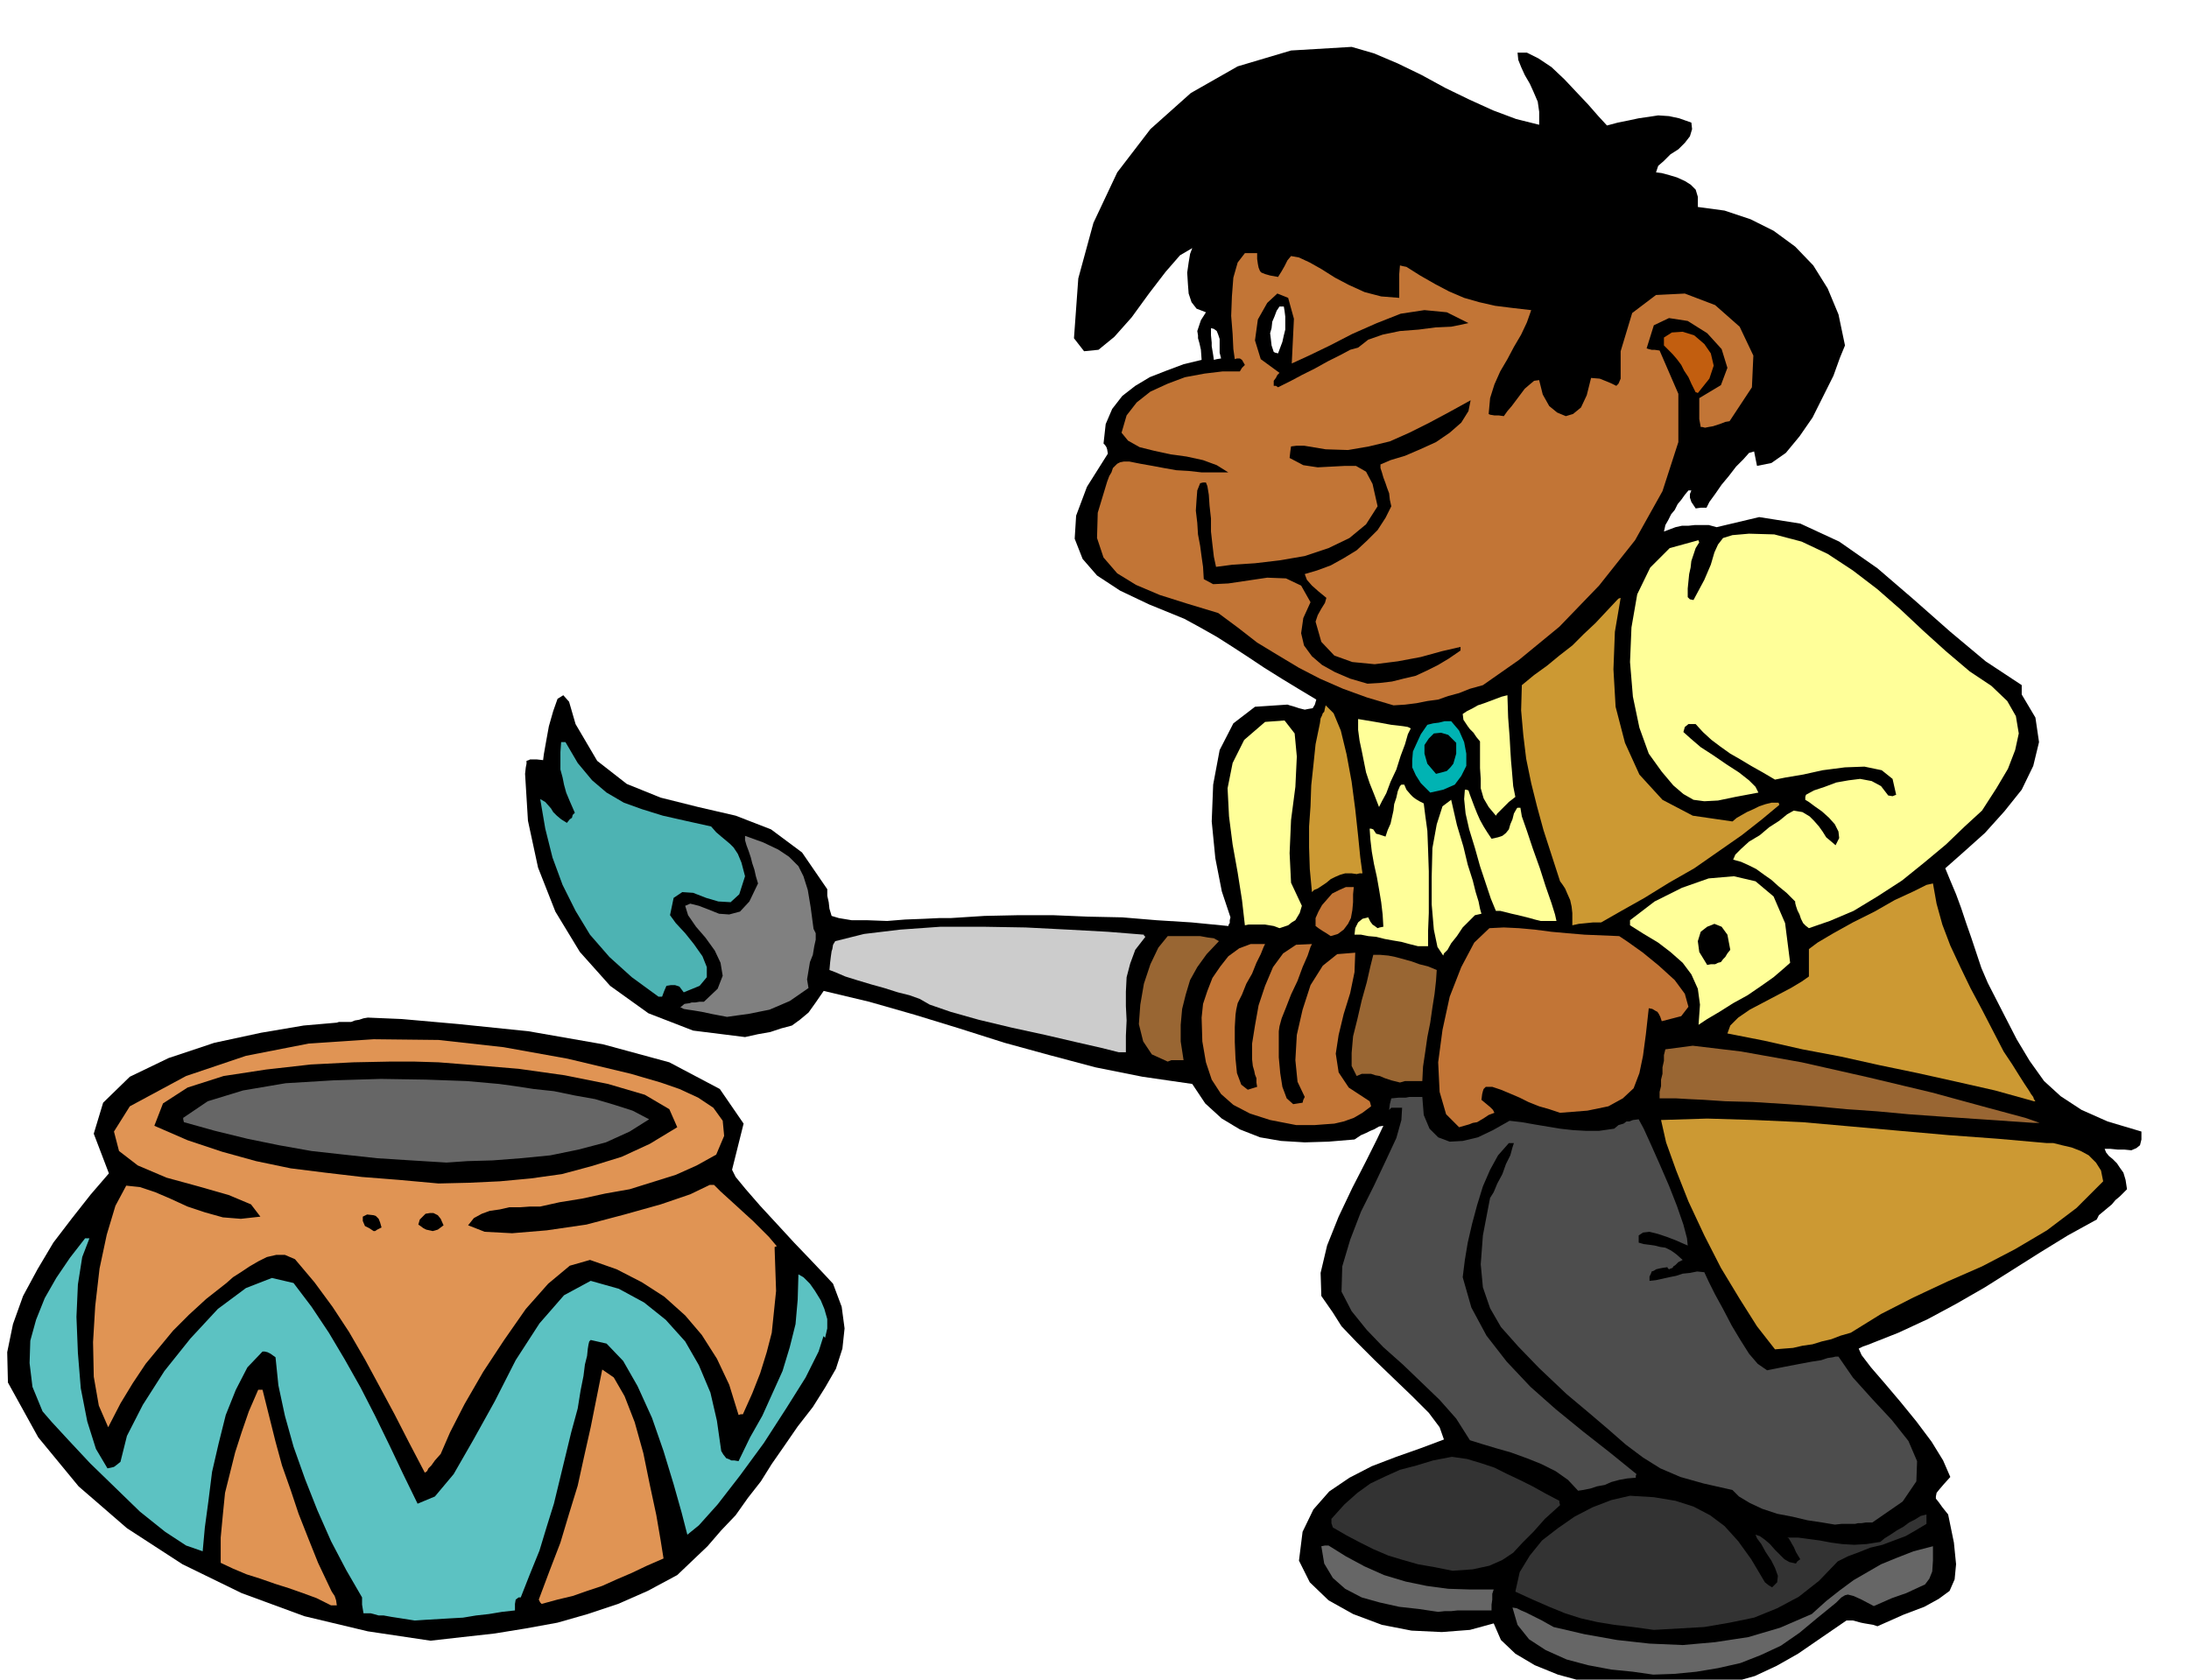 <svg xmlns="http://www.w3.org/2000/svg" width="490.455" height="376.396" fill-rule="evenodd" stroke-linecap="round" preserveAspectRatio="none" viewBox="0 0 3035 2329"><style>.brush1{fill:#000}.pen1{stroke:none}.brush2{fill:#666}.brush3{fill:#333}.brush5{fill:#e09454}.brush7{fill:#c93}.brush8{fill:#c27536}.brush9{fill:#963}.brush11{fill:#ff9}</style><path d="m2286 2346-28-4-31-4-34-7-33-9-32-13-27-16-20-19-10-23-33 9-39 3-42-2-41-8-40-15-34-19-26-25-15-30 5-40 15-31 22-25 28-19 31-16 34-13 34-12 32-12-6-17-15-20-23-23-25-24-27-26-25-25-21-22-12-19-16-23-1-32 9-38 16-40 19-40 19-37 15-30 9-19-6 1-7 4-5 2-6 3-7 3-9 6-36 3-33 1-33-2-29-5-28-11-25-15-23-21-18-27-69-10-65-13-64-17-62-17-63-20-62-19-63-18-63-15-11 16-10 14-12 10-11 8-15 4-15 5-17 3-18 4-72-9-62-24-53-38-42-47-34-56-24-61-14-65-4-65 1-9 1-5v-4l3-1 2-1h9l9 1 1-8 3-17 4-22 6-21 6-17 8-5 8 9 9 31 30 51 41 32 47 19 52 13 52 12 49 19 43 32 35 51v9l2 9 1 9 3 10 10 3 18 3h22l27 1 25-2 26-1 21-1h16l47-3 47-1h48l48 2 48 1 48 4 48 3 51 5 1-3 1-1v-4l1-4-12-36-9-46-5-51 2-51 9-48 19-37 30-23 45-3 3 1 7 2 6 2 8 2 5-1 6-1 3-5 2-7-25-15-23-14-24-15-21-14-23-15-22-14-23-13-22-12-49-20-40-19-32-21-20-23-11-28 2-32 15-40 29-46-1-6-1-3-2-3-2-2 3-27 9-21 14-18 18-14 20-12 23-9 24-9 25-6-1-14-2-9-2-7v-4l-1-6 2-6 3-9 7-11-13-5-7-9-4-12-1-13-1-16 2-14 2-12 3-8-17 10-20 23-23 30-24 33-24 27-22 18-20 2-14-18 6-83 21-77 33-70 46-60 56-50 65-37 74-22 84-5 31 9 33 14 33 16 33 18 33 16 33 15 32 12 32 8v-18l-2-14-6-14-5-11-7-12-5-11-4-10-1-10h13l16 8 18 12 18 17 16 17 17 18 14 16 12 13 15-4 15-3 14-3 14-2 13-2 15 1 14 3 17 6 1 9-3 10-7 9-9 9-11 7-9 9-8 7-3 9 8 1 11 3 10 3 11 5 8 5 7 7 3 10v14l37 5 36 12 32 16 30 22 25 26 20 32 15 36 9 43-7 17-9 25-14 28-15 30-18 26-19 23-20 14-20 4-2-10-2-10-7 2-8 9-10 10-10 13-10 12-9 13-8 11-4 8h-8l-7 1-6-9-2-6v-5l2-5h-4l-5 6-5 7-5 6-4 8-5 6-4 8-4 7-2 9 8-3 8-3 9-2h9l9-1h19l11 3 59-14 57 9 54 25 53 37 50 43 51 45 49 41 50 33v13l19 32 5 34-8 33-16 33-24 30-27 30-29 26-26 23 7 17 8 19 7 19 7 21 7 20 7 21 7 21 9 21 21 41 19 37 18 30 20 28 23 21 29 19 36 16 47 14v11l-2 8-5 4-7 3-10-1h-9l-10-1h-8l2 5 4 5 5 4 6 6 4 6 5 7 3 10 2 13-5 5-5 5-6 5-5 6-6 5-6 5-6 5-3 6-40 22-39 24-38 24-38 24-40 23-39 21-41 19-43 17-6 2-6 3 4 9 13 17 19 22 22 26 22 27 21 28 16 26 10 23-9 10-6 7-4 5-1 5v3l4 5 5 7 8 10 8 39 3 30-2 21-7 16-15 11-20 11-29 11-36 16-6-2-6-1-6-1-5-1-11-3h-9l-35 24-32 22-30 17-30 14-32 9-34 7-38 4-43 2z" class="pen1 brush1"/><path d="m2292 2322-28-4-30-3-32-6-30-8-29-13-23-15-16-20-7-24 6 1 6 3 7 3 8 4 6 3 8 4 7 4 9 5 43 10 45 8 45 5 46 2 45-4 46-7 44-13 44-19 20-18 19-15 19-14 19-11 19-11 22-9 23-9 27-7v20l-1 15-4 10-6 8-11 5-15 7-20 7-25 11-17-9-11-5-8-2-4 1-5 3-7 7-11 9-16 13-24 20-26 18-28 13-28 11-31 7-30 5-31 3-29 1z" class="pen1 brush2"/><path d="m597 2275-87-13-88-21-87-32-82-40-77-50-67-58-56-68-42-76-1-42 8-39 14-39 20-37 22-37 26-34 26-33 25-29-21-55 13-43 37-36 54-26 63-21 65-14 59-10 46-4 3-1h17l5-2 6-1 6-2 6-1 47 2 79 7 97 10 103 18 92 25 70 37 33 48-16 64 5 10 14 17 20 23 24 26 23 25 23 24 18 19 13 14 12 32 4 30-3 28-9 28-15 26-17 27-21 27-20 29-16 23-15 24-18 23-17 24-20 21-19 22-21 20-21 20-41 22-41 18-42 14-42 12-44 8-43 7-45 5-44 5z" class="pen1 brush1"/><path d="m2293 2260-29-4-26-3-24-4-22-5-22-7-22-9-23-10-24-11 6-27 14-23 17-21 22-17 23-16 25-13 26-10 26-6 33 2 30 5 25 8 23 12 20 15 19 21 18 25 19 32 5 4 5 3 7-7 1-9-4-11-5-10-8-12-6-11-6-8-2-5 6 2 7 5 7 6 7 8 6 6 7 7 7 4 9 2 2-3 4-3-6-10-3-7-3-5-1-2-3-5-2-1h15l15 2 15 2 16 3 15 2 17 1 17-1 19-3 6-5 8-5 9-6 9-5 8-6 8-4 8-5 8-2v13l-15 9-14 8-16 6-16 6-17 4-15 6-16 6-14 7-26 27-28 22-30 16-32 13-34 7-35 6-35 2-35 2z" class="pen1 brush3"/><path d="m575 2247-19-3-13-2-11-2h-7l-7-2-4-1h-10l-1-6-1-6v-10l-22-38-21-40-19-43-17-43-16-45-12-43-9-42-4-39-7-5-4-2-4-1h-3l-21 22-16 31-14 35-10 40-9 39-5 40-5 37-3 33-23-8-29-19-35-28-34-33-35-34-29-31-24-26-13-15-14-34-4-33 1-31 8-29 12-30 16-28 19-28 21-27h6l-10 26-6 38-2 45 2 50 4 49 9 46 12 38 16 27 5-1 4-1 4-3 5-4 9-36 22-43 30-47 36-45 38-41 39-29 36-14 30 7 25 33 24 36 22 37 22 39 20 39 20 41 19 40 20 41 24-10 26-31 27-47 30-54 29-57 33-51 34-39 37-20 39 11 35 19 30 24 27 30 19 33 16 38 9 39 6 42 3 5 4 5 3 1 4 2h4l6 1 16-33 17-30 14-31 14-31 10-33 8-32 3-34 1-35 7 4 9 9 7 10 8 13 5 12 4 14v13l-3 13-2-2v-1l-7 22-18 36-27 43-31 48-33 45-31 40-26 29-16 13-8-31-11-39-14-46-16-46-20-44-20-35-23-24-22-5-2 2-1 4-1 6-1 10-3 12-2 16-4 20-4 25-9 33-8 33-8 33-8 33-10 32-10 33-13 32-13 33h-3l-4 3-1 6v9l-18 2-18 3-18 2-18 3-18 1-17 1-17 1-15 1z" class="pen1" style="fill:#5cc2c2"/><path d="m1994 2235-27-4-27-3-27-6-25-7-23-12-17-15-12-20-4-24 5-1h5l24 15 26 14 27 12 30 9 29 6 30 4 31 1h32l-2 6v8l-1 7v8h-47l-9 1h-9l-9 1z" class="pen1 brush2"/><path d="m459 2226-20-10-19-7-20-7-19-6-20-7-19-6-19-8-17-8v-35l3-32 3-30 7-28 7-28 9-28 10-29 13-30h6l9 36 9 36 9 33 12 34 11 33 13 33 14 35 18 38 1 2 4 6 2 6 1 7h-8zm292-2-2-2-2-4 15-40 15-39 12-40 12-39 9-41 9-40 8-40 8-40 16 11 15 26 14 36 12 43 9 44 9 42 6 35 4 25-23 10-21 10-21 9-20 9-21 7-20 7-21 5-22 6z" class="pen1 brush5"/><path d="m2014 2178-25-5-23-4-21-6-20-6-21-9-18-9-19-10-19-11-2-6v-6l18-20 18-16 18-13 21-10 20-9 23-6 23-7 26-5 21 3 20 6 18 6 18 9 17 8 18 9 18 10 19 10v2l1 4-21 19-16 18-15 15-13 14-15 10-18 8-23 5-28 2z" class="pen1 brush3"/><path d="m2544 2114-18-3-20-3-21-5-21-4-21-7-17-8-15-9-9-9-40-9-32-9-28-12-24-15-24-18-24-21-27-23-31-26-38-36-29-30-24-27-15-26-10-29-3-32 3-40 9-47 1-5 5-8 5-12 7-13 5-14 6-12 3-11 2-6h-7l-15 17-11 20-10 23-8 26-7 26-6 26-4 24-3 24 12 42 21 39 28 36 33 35 35 31 38 31 37 29 37 30-1 2v3l-12 1-11 2-11 3-9 4-11 2-9 3-10 2-7 1-14-15-17-12-20-10-20-8-22-8-21-6-20-6-16-5-19-30-23-26-26-25-25-24-27-24-23-24-21-26-14-27 1-35 11-37 15-39 18-36 17-36 14-30 7-25 1-17h-15l-3 3 1-8 2-8 10-1h10l5-1h18l2 25 8 19 12 12 16 6 18-1 21-5 21-10 23-13 17 2 17 3 18 3 18 3 18 2 18 1h18l21-3 6-5 7-2 4-3h4l5-2 8-1 7 13 10 22 12 27 13 30 11 28 9 26 5 19 1 10-7-3-9-4-13-5-12-4-12-3-9 1-6 4v10l7 2 8 1 7 1 8 2 7 1 8 4 7 5 9 8-6 3-4 4-3 2-1 2-3 1-2 1-2-2v-1l-7 1-5 1-4 1-3 2-3 1-1 3-2 4v6l9-1 9-2 9-2 10-2 9-3 10-1 10-2 10 1 6 13 9 18 11 20 12 23 12 20 12 19 12 14 13 9 25-5 21-4 16-3 13-2 9-3 7-1 4-1h4l20 29 27 30 27 29 23 29 12 28-1 28-19 28-42 29h-9l-6 1h-5l-4 1h-19l-9 1z" class="pen1" style="fill:#4d4d4d"/><path d="m589 2042-22-42-20-39-21-39-20-37-22-38-23-35-25-34-27-32-14-6h-12l-13 3-12 6-12 7-12 8-11 7-9 8-28 22-24 22-22 22-19 23-19 23-18 27-17 28-17 33-13-30-7-40-1-48 3-50 6-52 10-47 12-40 15-28 19 2 21 7 21 9 24 11 24 8 25 7 25 2 27-3-13-17-31-13-42-12-44-12-40-17-26-20-7-27 22-35 78-42 83-28 87-17 90-6 90 1 90 10 89 16 88 21 17 5 24 7 26 9 26 12 21 14 13 18 2 21-11 26-27 15-29 13-32 10-32 10-34 6-32 7-31 5-27 6h-14l-14 1h-15l-13 3-14 2-11 4-11 6-8 10 23 9 38 2 48-4 55-8 53-14 50-14 41-14 27-13h6l9 9 11 10 11 10 12 11 11 10 11 11 11 11 11 13-3 1v3l1 29 1 29-3 29-3 29-7 27-9 29-11 28-13 29h-3l-3 1-13-42-17-36-21-33-23-27-29-26-31-20-35-18-37-13-28 8-30 25-31 35-30 43-29 44-26 45-20 39-13 30-8 9-5 7-4 4-2 4-3 2z" class="pen1 brush5"/><path d="m2461 1871-25-32-24-38-26-43-23-45-22-47-17-43-14-39-7-31 64-2 66 2 66 3 68 6 67 6 68 6 68 5 68 6h9l12 3 13 3 13 5 11 6 10 10 7 11 3 15-37 37-41 31-44 26-46 24-48 21-47 22-45 23-42 26-14 4-13 5-13 3-13 4-14 2-13 3-13 1-12 1z" class="pen1 brush7"/><path d="m518 1707-6-4-6-3-3-7v-6l6-3 9 1 3 1 4 4 2 5 2 7-6 3-3 2h-2zm82 0-9-2-4-2-4-3-3-2 2-7 4-4 4-4 6-1h5l6 3 4 5 4 9-8 6-7 2zm8-66-55-5-51-4-51-6-48-6-48-10-47-13-48-16-46-20 12-31 34-22 50-16 59-9 62-7 59-3 50-1h35l33 1 51 4 60 5 64 9 60 12 51 15 34 20 11 25-38 23-39 18-42 13-41 11-43 6-43 4-43 2-42 1z" class="pen1 brush1"/><path d="m619 1612-49-3-47-3-46-5-45-5-45-8-44-9-45-11-43-12-1-4v-2l34-23 49-15 59-10 66-4 66-2 63 1 56 2 45 4 22 3 26 4 28 3 29 6 28 5 27 8 25 8 23 12-27 17-33 15-38 10-39 8-41 4-39 3-35 1-29 2z" class="pen1 brush2"/><path d="m2023 1563-18-18-9-31-2-41 6-45 10-46 16-41 18-34 21-20 20-1 21 1 22 2 23 3 22 2 24 2 24 1 24 1 12 8 21 15 22 18 22 20 14 19 5 18-10 13-27 7-2-6-2-4-2-3-2-1-5-3-5-1-4 36-4 30-5 24-8 21-15 14-20 11-29 6-38 3-15-5-14-4-15-6-12-6-14-6-12-5-12-4h-9l-3 3-1 3-1 4-1 8 6 5 6 5 4 4 2 4-8 3-6 4-5 3-5 3-6 1-5 2-7 2-7 2zm-226-3-36-7-28-9-23-12-17-15-13-20-8-24-5-29-1-33 2-19 6-18 7-18 11-16 11-14 15-11 16-6h20l-2 4-4 10-6 12-6 15-8 14-6 15-6 12-2 9-1 7-1 17v21l1 23 2 20 6 16 9 7 13-4-1-6v-6l-2-5-1-5-2-7-1-9v-22l4-25 5-28 9-27 11-26 14-19 18-12 22-1-2 4-4 12-7 16-7 19-9 19-7 18-6 15-3 11-1 7v36l2 22 3 19 6 16 9 8 13-2 1-4 2-4-10-21-3-30 2-35 8-35 11-34 17-27 20-16 25-2-1 27-6 29-9 29-7 29-4 26 4 26 14 21 29 19 1 3 1 4-12 9-12 7-14 5-13 3-14 1-13 1h-26z" class="pen1 brush8"/><path d="m2820 1557-44-3-44-3-44-3-42-3-43-4-43-3-42-4-40-3-48-3-38-1-30-2-21-1-17-1h-23v-9l2-8v-9l2-8v-9l2-9v-8l2-8 38-5 67 8 84 15 93 21 88 21 77 21 52 14 20 7h-8z" class="pen1 brush9"/><path d="m2820 1527-54-15-53-12-54-12-53-11-54-12-53-10-53-12-51-10 4-11 11-11 16-11 19-10 19-10 19-10 15-9 10-7v-38l12-9 22-13 27-15 30-15 28-16 26-12 18-9 9-2 5 28 8 29 11 29 14 30 14 29 16 30 15 29 15 29 12 18 10 16 7 11 6 9 3 5 3 4 1 3 2 3h-2z" class="pen1 brush7"/><path d="m1941 1501-12-3-9-3-7-3-6-1-6-2h-13l-7 3-7-14v-18l2-23 6-24 6-26 7-25 5-22 4-16h10l11 1 10 2 11 3 11 3 11 4 12 3 12 5-1 15-2 18-3 19-3 21-4 20-3 21-3 20-1 20h-24l-7 2zm-322-29-22-10-12-18-6-24 2-27 5-29 9-27 11-23 13-16h45l11 2 8 1 7 4-17 18-13 18-10 18-6 20-5 20-2 22v23l4 26h-17l-5 2z" class="pen1 brush9"/><path d="m1551 1459-24-6-35-8-43-10-46-10-46-11-39-11-29-10-14-8-14-5-16-4-19-6-18-5-20-6-16-5-14-6-8-3 1-11 1-8 1-7 1-3 1-6 3-5 40-10 50-6 56-4h59l59 1 59 3 55 3 50 4v1l2 2-14 18-7 19-5 19-1 20v20l1 20-1 21v23h-10z" class="pen1" style="fill:#ccc"/><path d="m2355 1421 2-28-3-22-9-20-12-16-17-15-17-13-20-12-19-12v-7l34-26 38-19 37-13 35-3 30 7 25 21 16 37 7 55-9 8-14 12-17 12-19 13-20 11-19 12-17 10-12 8z" class="pen1 brush11"/><path d="m1008 1410-21-4-14-3-12-2-7-1-6-1-2-1-2-1h-1l6-5 7-1 3-1h5l6-1h6l19-18 7-18-3-18-8-17-13-18-13-15-11-16-4-13 7-3 12 3 13 5 15 6 14 1 15-4 13-14 12-25-3-10-2-9-3-9-2-8-3-9-3-8-2-7v-6l25 9 21 10 15 10 13 13 7 14 6 19 4 24 4 30 3 6v9l-2 9-2 12-4 10-2 12-2 12 2 12-13 9-13 9-14 6-14 6-15 3-15 3-15 2-14 2z" class="pen1" style="fill:gray"/><path d="m913 1382-37-27-31-28-27-31-20-33-18-36-14-38-10-40-7-41 7 4 8 9 3 5 5 5 6 5 8 5 4-5 3-2 1-4 3-3-7-16-5-12-3-11-2-10-3-11v-24l1-14h6l17 29 20 24 20 17 24 14 25 9 29 9 31 7 36 8 7 8 7 6 6 5 6 5 5 5 6 9 5 12 5 19-8 25-12 11-17-1-17-5-18-7-15-1-12 8-5 24 8 11 13 14 12 15 12 17 6 15v14l-10 12-22 9-6-8-6-2h-6l-6 1-3 7-3 8h-5z" class="pen1" style="fill:#4db3b3"/><path d="m2367 1338-11-18-2-15 4-13 9-7 10-4 10 4 8 11 4 21-4 5-3 5-3 3-3 4-4 1-4 2h-6l-5 1z" class="pen1 brush1"/><path d="m2001 1325-8-12-5-24-3-35v-38l1-40 6-33 8-25 12-9 8 35 9 30 6 25 7 22 4 16 4 13 2 10 2 7-9 2-8 8-9 9-8 12-8 10-5 9-5 5-1 3zm-35-13-12-3-11-3-12-2-11-2-12-3-11-1-10-2h-9l1-9 4-8 6-5 8-2 3 6 3 4 3 2 4 3 3-1 5-1-1-17-2-17-3-18-3-17-4-18-3-17-2-17-1-15h2l3 1 2 3 2 3 4 1 9 3 3-9 4-9 2-9 2-9 1-9 3-9 2-9 3-7 2-2h4l3 7 6 7 3 3 4 3 5 3 6 3 2 16 3 22 1 26 1 30v58l-1 25v21h-14z" class="pen1 brush11"/><path d="m1845 1298-6-4-5-3-6-4-4-3v-11l4-9 5-9 7-8 7-8 10-5 9-4h11l-1 10v11l-1 11-2 11-4 8-6 8-8 6-10 3z" class="pen1 brush8"/><path d="m1774 1287-8-3-6-1-6-1h-23l-5 1-4-35-6-38-7-39-5-39-2-39 7-35 16-32 29-25 27-2 14 18 3 32-2 42-6 46-2 46 2 41 15 32-3 10-6 10-5 3-5 4-6 2-6 2zm734 0-4-3-4-4-3-6-2-6-3-6-2-6-1-4v-2l-12-12-11-9-10-9-10-7-11-8-10-5-11-5-11-3 3-7 8-8 11-10 15-9 13-11 14-9 11-9 9-5 12 2 10 6 6 6 7 8 5 7 5 8 6 5 7 6 5-10-1-9-5-10-8-9-10-9-10-7-8-6-5-3v-4l1-3 11-6 15-5 16-6 17-3 16-2 16 3 13 7 10 13 6 1 5-2-5-22-15-12-24-5-27 1-31 4-27 6-24 4-15 3-17-10-16-9-15-9-14-8-14-10-12-9-12-11-10-11h-10l-5 4-2 7 10 9 14 12 17 11 19 13 17 11 14 11 9 9 4 8-32 6-24 5-19 1-15-2-14-8-14-12-16-19-18-25-13-36-9-43-4-48 2-48 8-46 18-37 27-27 40-11v1l1 2-5 8-3 9-3 9-1 9-2 9-1 10-1 10v12l3 3 5 1 15-28 9-21 5-17 5-11 7-9 13-4 23-2 35 1 38 10 36 17 35 23 34 26 32 28 32 30 31 28 33 28 30 20 22 21 12 21 4 24-5 23-10 26-16 27-20 31-24 22-26 25-30 25-31 25-34 22-33 20-33 14-29 10z" class="pen1 brush11"/><path d="M2180 1283v-17l-1-9-2-9-4-9-3-7-4-6-3-4-12-37-11-34-9-33-8-32-7-34-4-33-3-34 1-35 17-14 18-13 17-14 18-14 16-16 16-15 15-16 15-16 2-2 3-1-8 47-2 52 3 52 13 50 20 44 32 35 42 22 55 8 6-5 7-4 7-4 9-4 8-4 9-3 8-2h10l1 3-24 20-28 22-33 23-33 23-35 20-34 21-32 18-28 16h-11l-10 1-10 1-9 2z" class="pen1 brush7"/><path d="m2136 1277-8-2-7-2-8-2-8-2-9-2-8-2-8-2h-6l-7-17-7-21-8-24-7-25-8-26-5-22-2-20 1-13h2l3 1 2 6 3 8 3 8 4 10 4 9 5 9 5 8 6 9 9-2 6-2 5-4 4-5 2-7 3-7 2-8 4-7 1-1h4l2 12 7 20 8 24 10 28 8 25 8 23 5 16 2 9h-22z" class="pen1 brush11"/><path d="m1819 1237-3-32-1-30v-29l2-28 1-29 3-28 3-29 6-29 1-7 2-4 1-3 2-2 1-5 1-4 11 11 10 24 8 33 7 38 5 38 4 37 3 30 3 22h-4l-4 1-7-1h-9l-7 2-7 3-6 3-6 5-6 4-6 4-5 2-3 3z" class="pen1 brush7"/><path d="m2074 1131-10-12-7-12-4-14v-13l-1-15v-37l-5-6-4-6-5-5-3-4-6-9-1-8 6-4 8-4 7-4 9-3 8-3 8-3 8-3 8-2 1 31 2 26 1 18 1 16 1 11 1 12 1 12 3 15-9 7-9 9-7 7-2 3zm-162-12-7-18-6-15-5-15-3-15-3-15-3-14-2-15v-15l12 2 12 2 11 2 11 2 9 1 8 1 6 1 4 2-4 8-4 14-6 16-6 19-8 17-6 16-6 11-4 8z" class="pen1 brush11"/><path d="m1983 1099-13-13-7-11-5-11v-10l1-12 5-11 6-13 9-13 8-2 8-1 8-2h9l11 13 7 16 3 16v17l-7 14-9 12-16 7-18 4z" class="pen1" style="fill:#00b3b3"/><path d="m1991 1073-12-14-4-14v-12l6-9 7-7 10-1 10 3 11 11v15l-2 7-2 7-4 5-5 5-7 2-8 2z" class="pen1 brush1"/><path d="m1932 978-37-11-33-12-32-14-29-15-30-18-28-17-27-21-27-20-43-13-38-12-33-14-26-16-19-22-9-27 1-35 13-43 3-8 3-5 2-6 3-3 3-3 4-2 5-1h8l15 3 17 3 16 3 17 3 17 1 18 2h37l-16-10-19-7-23-5-22-3-23-5-20-5-16-9-9-11 7-24 14-18 19-15 24-11 24-9 27-5 25-3h24l3-5 4-4-4-7-3-2h-4l-3 1-2-14-1-21-2-25 1-27 2-26 6-21 10-13h17v8l1 7 1 5 2 5 2 2 5 2 7 2 11 2 5-8 4-7 4-8 5-6 11 2 15 7 16 9 19 12 19 10 22 10 23 6 25 2v-33l1-12 4 1 5 1 19 12 21 12 19 10 21 9 21 6 22 5 24 3 26 3-6 17-8 17-10 17-9 17-10 17-8 18-6 19-2 22 2 1 6 1h6l7 1 5-7 6-7 6-8 6-8 6-8 7-6 6-5 7-1 5 20 9 16 11 9 12 5 10-3 11-9 8-17 6-24 12 1 10 4 7 3 6 3 3-3 3-7v-38l16-53 33-25 40-2 42 16 34 30 19 40-2 44-31 47-6 1-5 2-6 2-6 2-6 1-5 1-4-1h-2l-2-11v-29l30-18 9-24-8-26-20-22-27-17-26-4-21 10-10 32 3 1 4 1h4l7 1 26 60v67l-22 68-38 68-50 63-55 57-56 46-50 35-18 5-15 6-15 4-14 5-15 2-15 3-16 2-16 1z" class="pen1 brush8"/><path d="m1896 948-24-7-21-9-18-10-14-12-11-15-4-17 3-21 10-22-13-23-21-10-26-1-27 4-27 4-21 1-13-7-1-17-2-14-2-15-3-16-1-16-2-17 1-15 1-13 4-10 4-1h4l2 5 2 12 1 15 2 18v18l2 18 2 17 3 14 23-3 31-2 34-4 35-6 33-11 29-14 23-19 16-25-7-31-9-17-14-8h-15l-19 1-19 1-20-3-19-10 1-9 1-7 8-1h10l30 5 31 1 29-5 29-7 27-12 28-14 28-15 29-16-3 15-10 16-16 14-19 13-22 10-21 9-20 6-14 6v5l2 6 2 7 3 8 2 6 3 8 1 9 2 9-8 16-11 17-14 14-15 14-18 11-18 10-19 7-17 5 3 8 7 8 9 8 11 9-2 7-5 8-5 9-3 9 8 28 18 19 25 9 31 3 32-4 32-6 29-8 26-6v5l-16 11-15 9-16 8-15 7-17 4-16 4-17 2-17 1z" class="pen1 brush1"/><path d="m2351 544-6-12-4-9-6-9-4-8-6-8-6-7-6-6-6-6v-11l11-7 15-1 16 5 14 12 9 13 4 17-6 18-16 20-2-1h-1z" class="pen1" style="fill:#c25e0f"/><path d="m1772 537-3-2h-3v-7l3-4 2-4 3-3-26-19-8-26 4-29 13-23 14-13 15 6 8 29-3 62 24-11 29-14 31-16 34-15 33-13 33-5 31 3 30 15-9 2-15 3-22 1-23 3-26 2-24 5-20 7-14 11-11 3-13 7-18 9-18 10-18 9-15 8-12 6-6 3z" class="pen1 brush1"/><path d="m1683 499-1-7-1-6-1-6v-5l-1-10v-10l4 1 4 3 2 5 2 6v19l2 8-6 1-4 1zm83-11-3-9-1-9-1-8 2-7 1-9 3-7 3-8 4-6h6l1 6 1 8v18l-2 8-2 9-3 8-3 8-4-1-2-1z" class="pen1" style="fill:#fff"/></svg>
